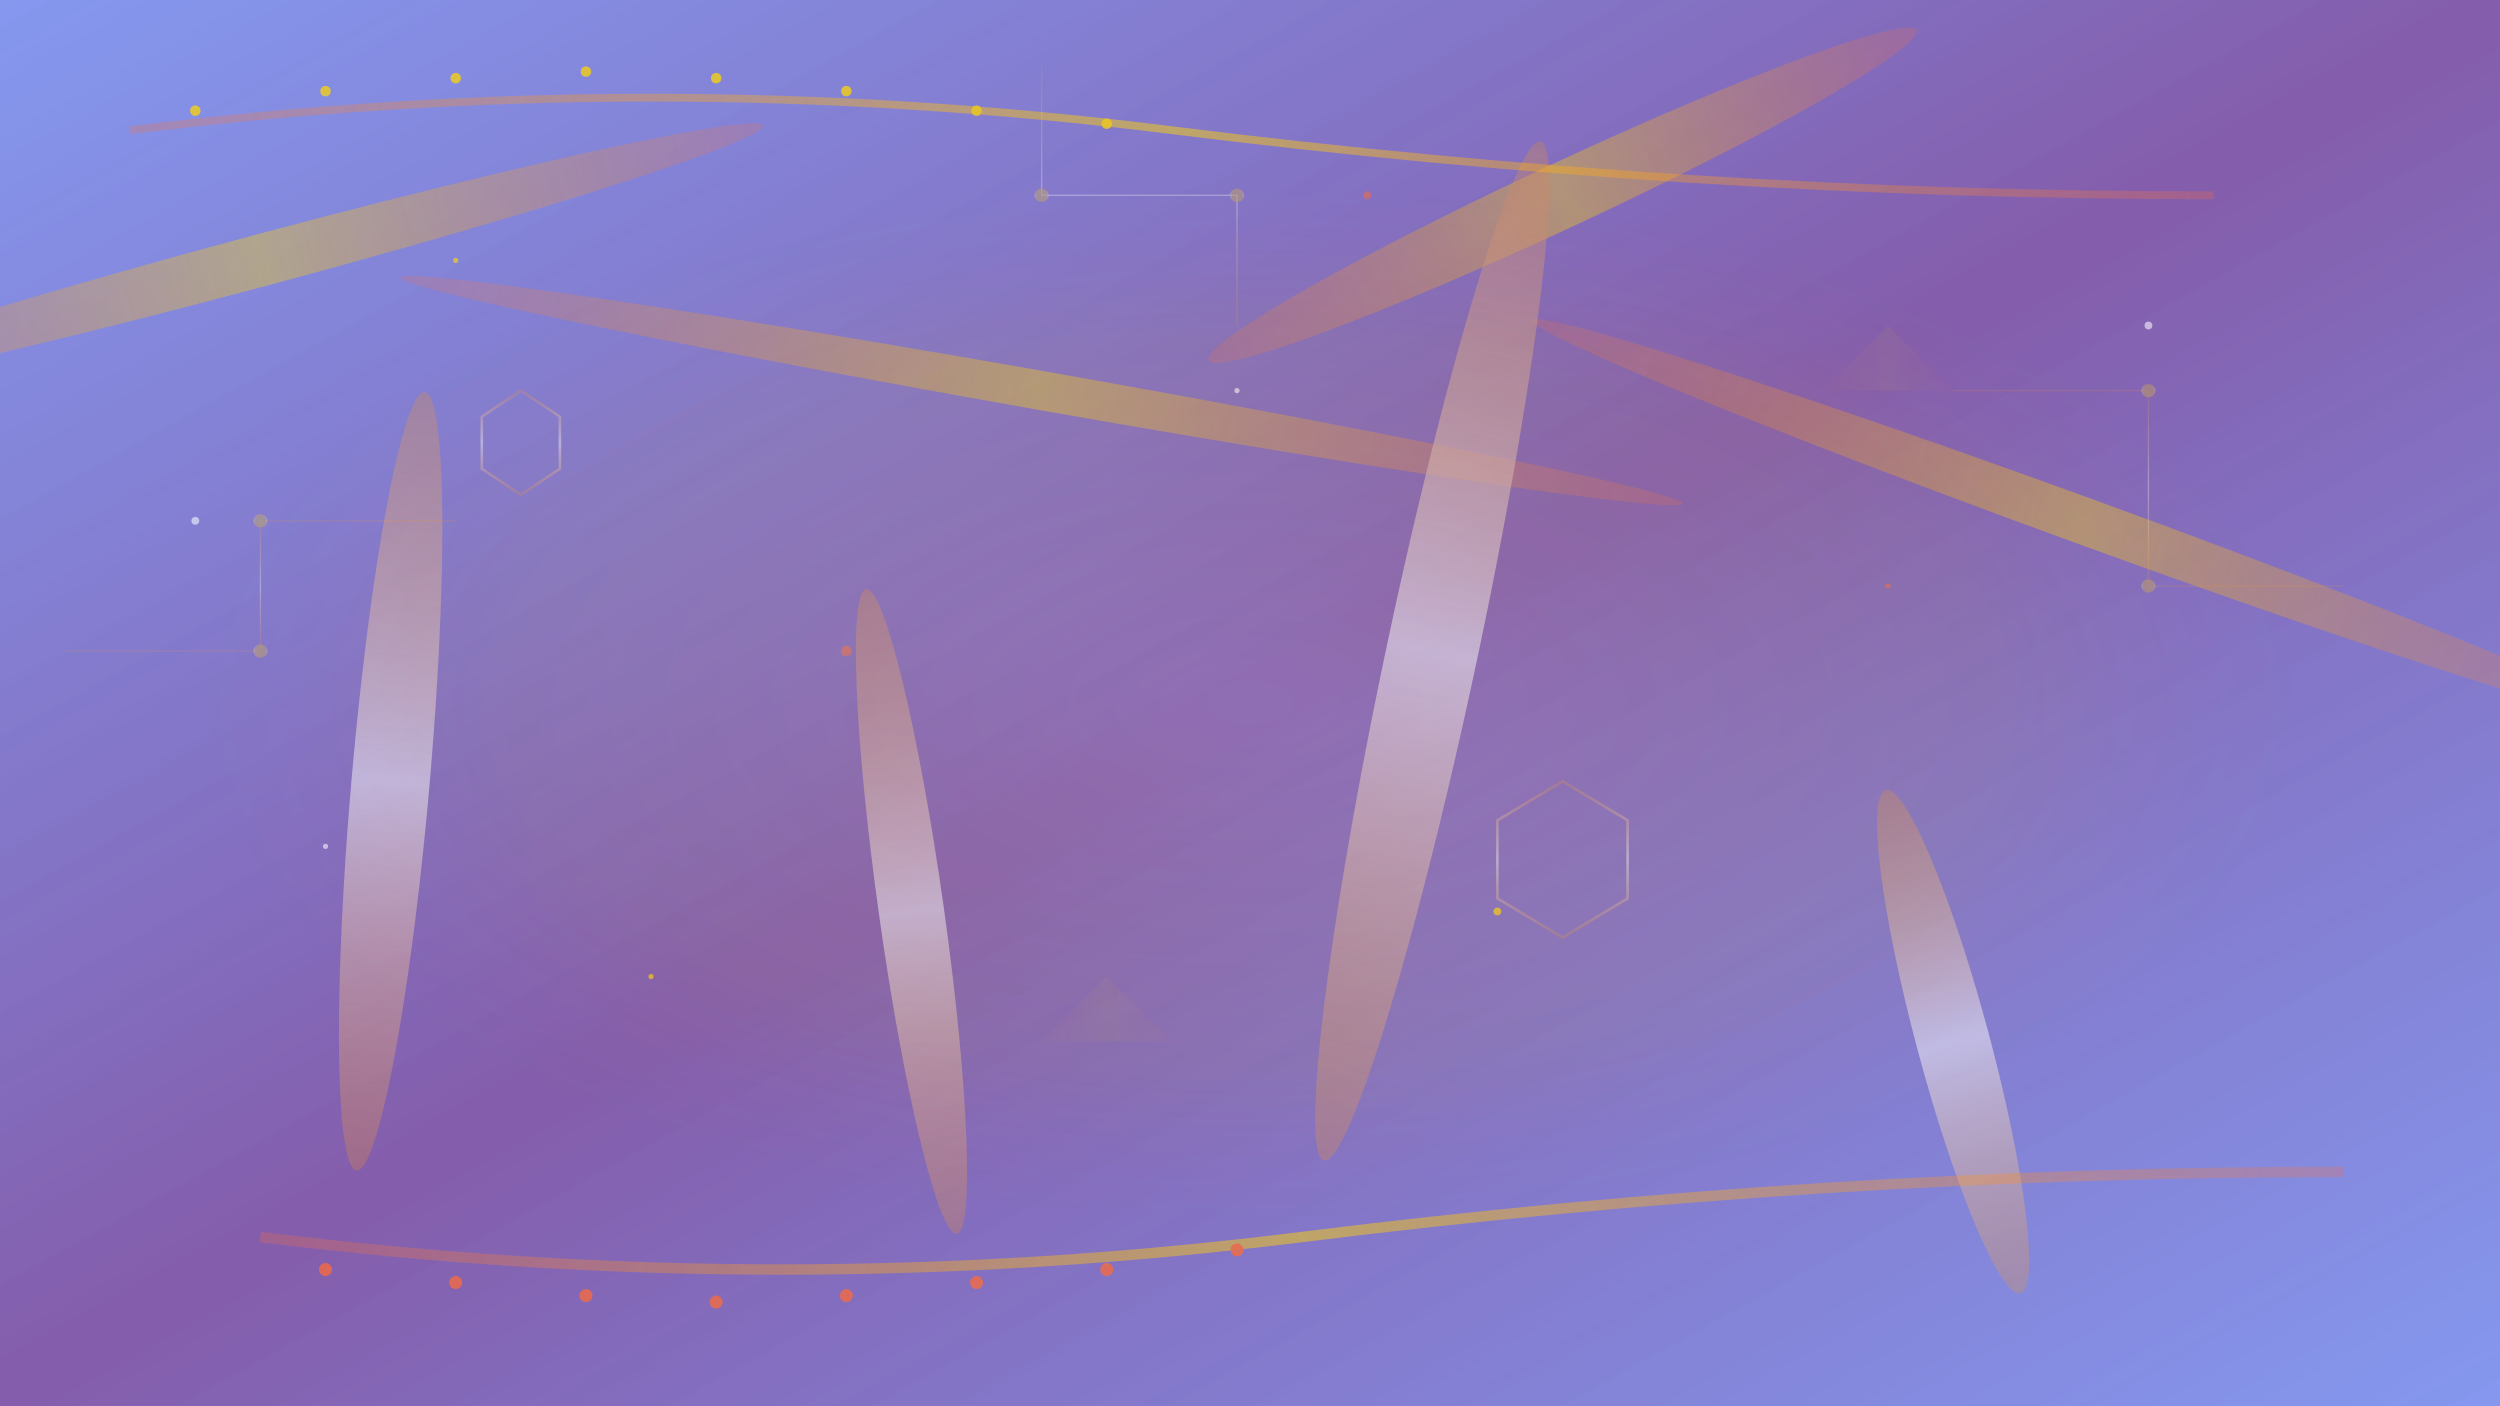 <svg xmlns="http://www.w3.org/2000/svg" viewBox="0 0 1920 1080" width="1920" height="1080">
  <defs>
    <linearGradient id="bg1" x1="0%" y1="0%" x2="100%" y2="100%">
      <stop offset="0%" style="stop-color:#667eea;stop-opacity:0.8" />
      <stop offset="50%" style="stop-color:#764ba2;stop-opacity:0.9" />
      <stop offset="100%" style="stop-color:#667eea;stop-opacity:0.8" />
    </linearGradient>
    
    <linearGradient id="light1" x1="0%" y1="0%" x2="100%" y2="0%">
      <stop offset="0%" style="stop-color:#ff6b35;stop-opacity:0.3" />
      <stop offset="50%" style="stop-color:#ffd700;stop-opacity:0.6" />
      <stop offset="100%" style="stop-color:#ff6b35;stop-opacity:0.3" />
    </linearGradient>
    
    <linearGradient id="light2" x1="0%" y1="0%" x2="0%" y2="100%">
      <stop offset="0%" style="stop-color:#f7931e;stop-opacity:0.4" />
      <stop offset="50%" style="stop-color:#fff;stop-opacity:0.8" />
      <stop offset="100%" style="stop-color:#f7931e;stop-opacity:0.4" />
    </linearGradient>
    
    <filter id="blur">
      <feGaussianBlur in="SourceGraphic" stdDeviation="8"/>
    </filter>
    
    <filter id="glow">
      <feGaussianBlur stdDeviation="4" result="coloredBlur"/>
      <feMerge> 
        <feMergeNode in="coloredBlur"/>
        <feMergeNode in="SourceGraphic"/>
      </feMerge>
    </filter>
  </defs>
  
  <!-- Background -->
  <rect width="1920" height="1080" fill="url(#bg1)"/>
  
  <!-- Abstract light beams -->
  <g opacity="0.6">
    <!-- Horizontal light streams -->
    <ellipse cx="200" cy="200" rx="400" ry="20" fill="url(#light1)" transform="rotate(-15 200 200)" filter="url(#blur)"/>
    <ellipse cx="800" cy="300" rx="500" ry="15" fill="url(#light1)" transform="rotate(10 800 300)" filter="url(#blur)"/>
    <ellipse cx="1200" cy="150" rx="300" ry="25" fill="url(#light1)" transform="rotate(-25 1200 150)" filter="url(#blur)"/>
    <ellipse cx="1600" cy="400" rx="450" ry="18" fill="url(#light1)" transform="rotate(20 1600 400)" filter="url(#blur)"/>
    
    <!-- Vertical light columns -->
    <ellipse cx="300" cy="600" rx="30" ry="300" fill="url(#light2)" transform="rotate(5 300 600)" filter="url(#blur)"/>
    <ellipse cx="700" cy="700" rx="25" ry="250" fill="url(#light2)" transform="rotate(-8 700 700)" filter="url(#blur)"/>
    <ellipse cx="1100" cy="500" rx="35" ry="400" fill="url(#light2)" transform="rotate(12 1100 500)" filter="url(#blur)"/>
    <ellipse cx="1500" cy="800" rx="28" ry="200" fill="url(#light2)" transform="rotate(-15 1500 800)" filter="url(#blur)"/>
  </g>
  
  <!-- LED strip patterns -->
  <g opacity="0.8">
    <!-- Top curved strip -->
    <path d="M 100 100 Q 500 50 900 100 T 1700 150" stroke="url(#light1)" stroke-width="6" fill="none" filter="url(#glow)"/>
    <circle cx="150" cy="85" r="4" fill="#ffd700" opacity="0.9"/>
    <circle cx="250" cy="70" r="4" fill="#ffd700" opacity="0.9"/>
    <circle cx="350" cy="60" r="4" fill="#ffd700" opacity="0.9"/>
    <circle cx="450" cy="55" r="4" fill="#ffd700" opacity="0.9"/>
    <circle cx="550" cy="60" r="4" fill="#ffd700" opacity="0.9"/>
    <circle cx="650" cy="70" r="4" fill="#ffd700" opacity="0.9"/>
    <circle cx="750" cy="85" r="4" fill="#ffd700" opacity="0.9"/>
    <circle cx="850" cy="95" r="4" fill="#ffd700" opacity="0.9"/>
    
    <!-- Bottom curved strip -->
    <path d="M 200 950 Q 600 1000 1000 950 T 1800 900" stroke="url(#light1)" stroke-width="8" fill="none" filter="url(#glow)"/>
    <circle cx="250" cy="975" r="5" fill="#ff6b35" opacity="0.9"/>
    <circle cx="350" cy="985" r="5" fill="#ff6b35" opacity="0.9"/>
    <circle cx="450" cy="995" r="5" fill="#ff6b35" opacity="0.9"/>
    <circle cx="550" cy="1000" r="5" fill="#ff6b35" opacity="0.9"/>
    <circle cx="650" cy="995" r="5" fill="#ff6b35" opacity="0.9"/>
    <circle cx="750" cy="985" r="5" fill="#ff6b35" opacity="0.9"/>
    <circle cx="850" cy="975" r="5" fill="#ff6b35" opacity="0.9"/>
    <circle cx="950" cy="960" r="5" fill="#ff6b35" opacity="0.9"/>
  </g>
  
  <!-- Geometric light patterns -->
  <g opacity="0.5">
    <!-- Hexagonal patterns -->
    <polygon points="400,300 430,320 430,360 400,380 370,360 370,320" fill="none" stroke="url(#light2)" stroke-width="2" filter="url(#glow)"/>
    <polygon points="1200,600 1250,630 1250,690 1200,720 1150,690 1150,630" fill="none" stroke="url(#light2)" stroke-width="2" filter="url(#glow)"/>
    
    <!-- Triangular light -->
    <polygon points="800,800 850,750 900,800" fill="url(#light1)" opacity="0.4" filter="url(#blur)"/>
    <polygon points="1400,300 1450,250 1500,300" fill="url(#light1)" opacity="0.4" filter="url(#blur)"/>
  </g>
  
  <!-- Floating light particles -->
  <g opacity="0.7">
    <circle cx="150" cy="400" r="3" fill="#fff" opacity="0.8"/>
    <circle cx="350" cy="200" r="2" fill="#ffd700" opacity="0.9"/>
    <circle cx="650" cy="500" r="4" fill="#ff6b35" opacity="0.7"/>
    <circle cx="950" cy="300" r="2" fill="#fff" opacity="0.8"/>
    <circle cx="1150" cy="700" r="3" fill="#ffd700" opacity="0.9"/>
    <circle cx="1450" cy="450" r="2" fill="#ff6b35" opacity="0.7"/>
    <circle cx="1650" cy="250" r="3" fill="#fff" opacity="0.8"/>
    <circle cx="500" cy="750" r="2" fill="#ffd700" opacity="0.9"/>
    <circle cx="1050" cy="150" r="3" fill="#ff6b35" opacity="0.7"/>
    <circle cx="250" cy="650" r="2" fill="#fff" opacity="0.8"/>
  </g>
  
  <!-- Abstract circuit patterns -->
  <g opacity="0.4" stroke="url(#light2)" stroke-width="1" fill="none">
    <path d="M 50 500 L 200 500 L 200 400 L 350 400"/>
    <path d="M 1500 300 L 1650 300 L 1650 450 L 1800 450"/>
    <path d="M 800 50 L 800 150 L 950 150 L 950 250"/>
    <circle cx="200" cy="500" r="5" fill="#ffd700" opacity="0.6"/>
    <circle cx="200" cy="400" r="5" fill="#ffd700" opacity="0.6"/>
    <circle cx="1650" cy="300" r="5" fill="#ffd700" opacity="0.6"/>
    <circle cx="1650" cy="450" r="5" fill="#ffd700" opacity="0.6"/>
    <circle cx="800" cy="150" r="5" fill="#ffd700" opacity="0.6"/>
    <circle cx="950" cy="150" r="5" fill="#ffd700" opacity="0.6"/>
  </g>
  
  <!-- Gradient overlays for depth -->
  <defs>
    <radialGradient id="centerGlow" cx="50%" cy="50%" r="50%">
      <stop offset="0%" style="stop-color:#fff;stop-opacity:0.1" />
      <stop offset="70%" style="stop-color:#ffd700;stop-opacity:0.05" />
      <stop offset="100%" style="stop-color:#ff6b35;stop-opacity:0" />
    </radialGradient>
  </defs>
  
  <ellipse cx="960" cy="540" rx="800" ry="400" fill="url(#centerGlow)"/>
</svg>
